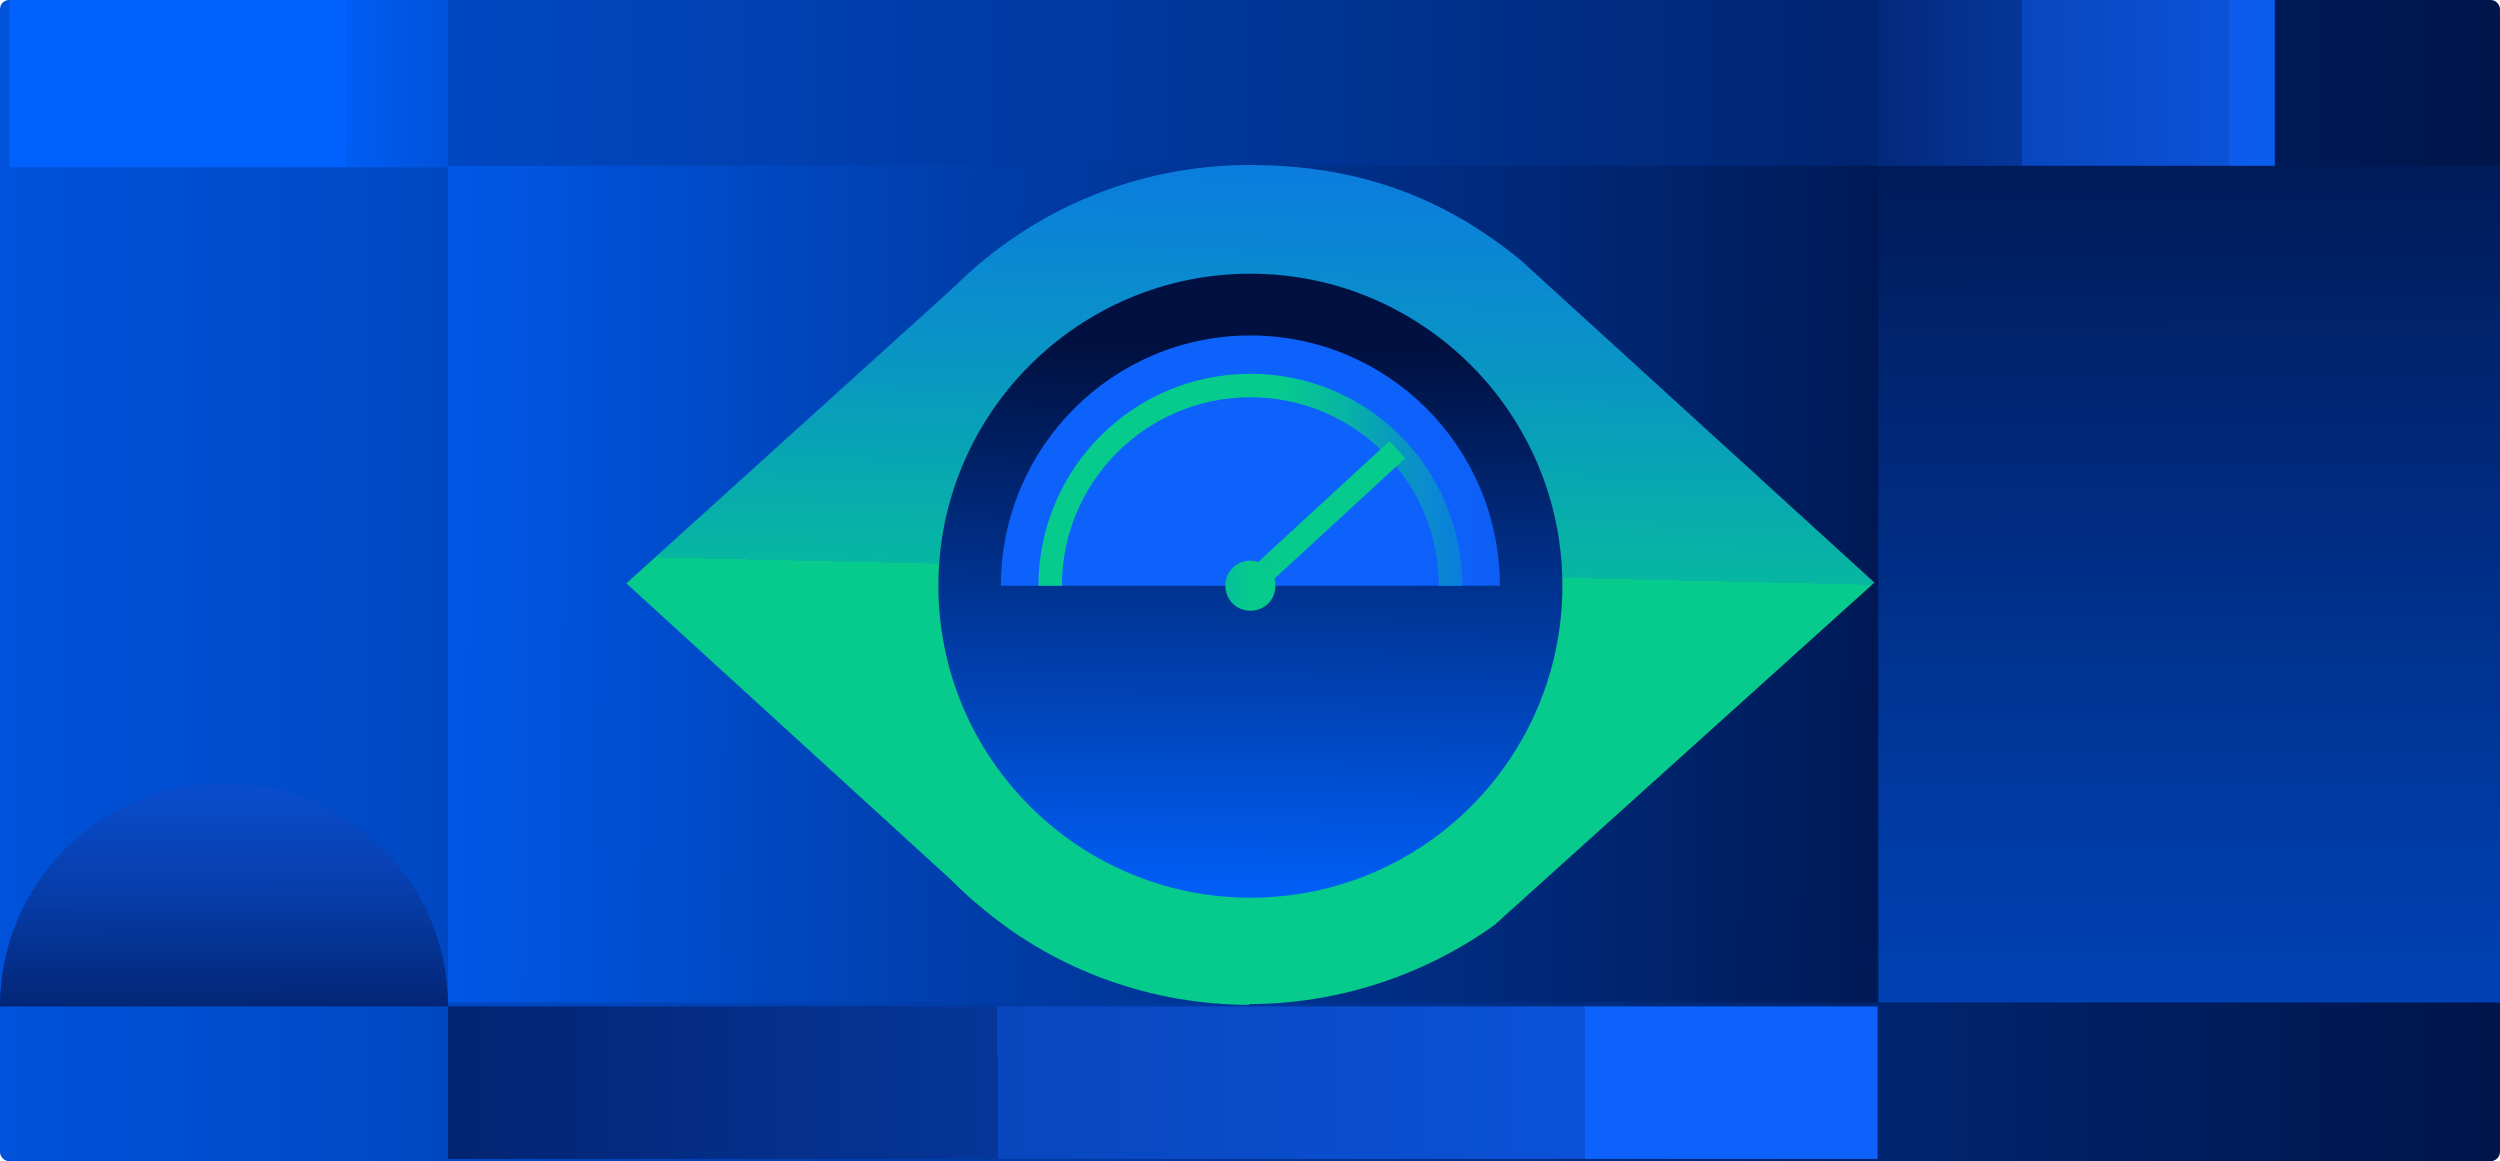 <?xml version="1.0" encoding="UTF-8"?>
<svg id="Layer_1" xmlns="http://www.w3.org/2000/svg" xmlns:xlink="http://www.w3.org/1999/xlink" version="1.1" viewBox="0 0 319.7 148.5">
  <!-- Generator: Adobe Illustrator 29.5.1, SVG Export Plug-In . SVG Version: 2.1.0 Build 141)  -->
  <defs>
    <style>
      .st0 {
        fill: url(#linear-gradient2);
      }

      .st1 {
        fill: url(#linear-gradient1);
      }

      .st2 {
        fill: url(#linear-gradient9);
      }

      .st3 {
        fill: url(#linear-gradient3);
      }

      .st4 {
        fill: url(#linear-gradient6);
      }

      .st5 {
        fill: url(#linear-gradient8);
      }

      .st6 {
        fill: url(#linear-gradient7);
      }

      .st7 {
        fill: url(#linear-gradient5);
      }

      .st8 {
        fill: url(#linear-gradient4);
      }

      .st9 {
        fill: url(#linear-gradient13);
      }

      .st10 {
        fill: url(#linear-gradient12);
      }

      .st11 {
        fill: url(#linear-gradient11);
      }

      .st12 {
        fill: url(#linear-gradient10);
      }

      .st13 {
        fill: url(#linear-gradient);
      }
    </style>
    <linearGradient id="linear-gradient" x1="-204.8" y1="74.1" x2="398.2" y2="74.1" gradientTransform="translate(0 148.3) scale(1 -1)" gradientUnits="userSpaceOnUse">
      <stop offset=".2" stop-color="#0061fd"/>
      <stop offset=".6" stop-color="#003699"/>
      <stop offset=".9" stop-color="#001141"/>
    </linearGradient>
    <linearGradient id="linear-gradient1" x1="-121.3" y1="75.3" x2="289.6" y2="73.2" gradientTransform="translate(0 148.3) scale(1 -1)" gradientUnits="userSpaceOnUse">
      <stop offset=".4" stop-color="#0061fd"/>
      <stop offset=".4" stop-color="#005df4"/>
      <stop offset=".6" stop-color="#003da8"/>
      <stop offset=".8" stop-color="#002570"/>
      <stop offset=".9" stop-color="#00164e"/>
      <stop offset=".9" stop-color="#001141"/>
    </linearGradient>
    <linearGradient id="linear-gradient2" x1="-31.6" y1="138" x2="158.3" y2="136.9" gradientTransform="translate(0 148.3) scale(1 -1)" gradientUnits="userSpaceOnUse">
      <stop offset=".4" stop-color="#0061fd"/>
      <stop offset=".4" stop-color="#005df4"/>
      <stop offset=".6" stop-color="#003da8"/>
      <stop offset=".8" stop-color="#002570"/>
      <stop offset=".9" stop-color="#00164e"/>
      <stop offset=".9" stop-color="#001141"/>
    </linearGradient>
    <linearGradient id="linear-gradient3" x1="135.4" y1="6.3" x2="350.5" y2="15.2" gradientTransform="translate(0 148.3) scale(1 -1)" gradientUnits="userSpaceOnUse">
      <stop offset=".5" stop-color="#0e62fc"/>
      <stop offset=".6" stop-color="#0c5bed"/>
      <stop offset=".6" stop-color="#0948c4"/>
      <stop offset=".7" stop-color="#0638a0"/>
      <stop offset=".7" stop-color="#042b82"/>
      <stop offset=".8" stop-color="#02216c"/>
      <stop offset=".8" stop-color="#011a5c"/>
      <stop offset=".9" stop-color="#001652"/>
      <stop offset="1" stop-color="#001550"/>
    </linearGradient>
    <linearGradient id="linear-gradient4" x1="280.6" y1="-348.1" x2="279.7" y2="209.4" gradientTransform="translate(0 148.3) scale(1 -1)" gradientUnits="userSpaceOnUse">
      <stop offset=".2" stop-color="#0061fd"/>
      <stop offset=".3" stop-color="#005ef7"/>
      <stop offset=".4" stop-color="#0057e6"/>
      <stop offset=".6" stop-color="#004bca"/>
      <stop offset=".7" stop-color="#003ba4"/>
      <stop offset=".8" stop-color="#002673"/>
      <stop offset=".9" stop-color="#001141"/>
    </linearGradient>
    <linearGradient id="linear-gradient5" x1="28.4" y1="136.5" x2="28.7" y2="-34.2" gradientTransform="translate(0 148.3) scale(1 -1)" gradientUnits="userSpaceOnUse">
      <stop offset=".3" stop-color="#0e62fc"/>
      <stop offset=".4" stop-color="#0d5df1"/>
      <stop offset=".5" stop-color="#0a51d6"/>
      <stop offset=".6" stop-color="#073daa"/>
      <stop offset=".7" stop-color="#02226d"/>
      <stop offset=".8" stop-color="#001550"/>
    </linearGradient>
    <linearGradient id="linear-gradient6" x1="470.3" y1="138.1" x2="205.6" y2="137.7" gradientTransform="translate(0 148.3) scale(1 -1)" gradientUnits="userSpaceOnUse">
      <stop offset=".5" stop-color="#0e62fc"/>
      <stop offset=".6" stop-color="#0d60f8"/>
      <stop offset=".7" stop-color="#0c5bec"/>
      <stop offset=".7" stop-color="#0b52d8"/>
      <stop offset=".8" stop-color="#0846bd"/>
      <stop offset=".8" stop-color="#06369a"/>
      <stop offset=".9" stop-color="#02236f"/>
      <stop offset=".9" stop-color="#001550"/>
    </linearGradient>
    <linearGradient id="linear-gradient7" x1="733" y1="10.8" x2="-23.8" y2="9.6" gradientTransform="translate(0 148.3) scale(1 -1)" gradientUnits="userSpaceOnUse">
      <stop offset=".5" stop-color="#0e62fc"/>
      <stop offset=".6" stop-color="#0d60f8"/>
      <stop offset=".7" stop-color="#0c5bec"/>
      <stop offset=".7" stop-color="#0b52d8"/>
      <stop offset=".8" stop-color="#0846bd"/>
      <stop offset=".8" stop-color="#06369a"/>
      <stop offset=".9" stop-color="#02236f"/>
      <stop offset=".9" stop-color="#001550"/>
    </linearGradient>
    <linearGradient id="linear-gradient8" x1="157.3" y1="-44.4" x2="162.7" y2="195" gradientTransform="translate(0 148.3) scale(1 -1)" gradientUnits="userSpaceOnUse">
      <stop offset=".5" stop-color="#06cb8d"/>
      <stop offset=".5" stop-color="#07b7a1"/>
      <stop offset=".6" stop-color="#0998c1"/>
      <stop offset=".7" stop-color="#0b80db"/>
      <stop offset=".8" stop-color="#0c6fed"/>
      <stop offset=".9" stop-color="#0d65f8"/>
      <stop offset="1" stop-color="#0e62fc"/>
    </linearGradient>
    <linearGradient id="linear-gradient9" x1="159.5" y1="31.6" x2="160.4" y2="111.5" gradientTransform="translate(0 148.3) scale(1 -1)" gradientUnits="userSpaceOnUse">
      <stop offset="0" stop-color="#0061fd"/>
      <stop offset=".9" stop-color="#001141"/>
    </linearGradient>
    <linearGradient id="linear-gradient10" x1="128" y1="89.5" x2="227.6" y2="89.5" gradientTransform="translate(0 148.3) scale(1 -1)" gradientUnits="userSpaceOnUse">
      <stop offset=".5" stop-color="#0e62fc"/>
      <stop offset=".6" stop-color="#0d60f8"/>
      <stop offset=".7" stop-color="#0c5bec"/>
      <stop offset=".7" stop-color="#0b52d8"/>
      <stop offset=".8" stop-color="#0846bd"/>
      <stop offset=".8" stop-color="#06369a"/>
      <stop offset=".9" stop-color="#02236f"/>
      <stop offset=".9" stop-color="#001550"/>
    </linearGradient>
    <linearGradient id="linear-gradient11" x1="133.9" y1="87" x2="208.3" y2="87" gradientTransform="translate(0 148.3) scale(1 -1)" gradientUnits="userSpaceOnUse">
      <stop offset=".4" stop-color="#06cb8d"/>
      <stop offset=".5" stop-color="#07b7a1"/>
      <stop offset=".6" stop-color="#0998c1"/>
      <stop offset=".7" stop-color="#0b80db"/>
      <stop offset=".8" stop-color="#0c6fed"/>
      <stop offset=".9" stop-color="#0d65f8"/>
      <stop offset="1" stop-color="#0e62fc"/>
    </linearGradient>
    <linearGradient id="linear-gradient12" x1="113.3" y1="82.2" x2="197.1" y2="82.2" gradientTransform="translate(0 148.3) scale(1 -1)" gradientUnits="userSpaceOnUse">
      <stop offset="0" stop-color="#0e62fc"/>
      <stop offset=".1" stop-color="#0d65f8"/>
      <stop offset=".2" stop-color="#0c6fed"/>
      <stop offset=".3" stop-color="#0b80db"/>
      <stop offset=".4" stop-color="#0998c1"/>
      <stop offset=".5" stop-color="#07b7a1"/>
      <stop offset=".6" stop-color="#06cb8d"/>
    </linearGradient>
    <linearGradient id="linear-gradient13" x1="129" y1="73.5" x2="180.4" y2="73.5" gradientTransform="translate(0 148.3) scale(1 -1)" gradientUnits="userSpaceOnUse">
      <stop offset="0" stop-color="#0e62fc"/>
      <stop offset=".1" stop-color="#0d65f8"/>
      <stop offset=".2" stop-color="#0c6fed"/>
      <stop offset=".3" stop-color="#0b80db"/>
      <stop offset=".4" stop-color="#0998c1"/>
      <stop offset=".5" stop-color="#07b7a1"/>
      <stop offset=".6" stop-color="#06cb8d"/>
    </linearGradient>
  </defs>
  <path class="st13" d="M318.5,0H1.2C.5,0,0,.5,0,1.2v146.1c0,.6.5,1.2,1.2,1.2h317.3c.6,0,1.2-.5,1.2-1.2V1.2c0-.6-.5-1.2-1.2-1.2Z"/>
  <path class="st1" d="M319.7,21.2H57.3v107h262.4V21.2Z"/>
  <path class="st0" d="M57.3,0H1.2v21.4h56.1V0Z"/>
  <path class="st3" d="M240.1,128.7h-37.5v19.5h37.5v-19.5Z"/>
  <path class="st8" d="M319.7,21.2h-79.5v107h79.5V21.2Z"/>
  <path class="st7" d="M57.3,128.7c0-15.8-12.8-28.6-28.6-28.6S0,112.9,0,128.7h57.3Z"/>
  <path class="st4" d="M290.9,0h-50.8v21.2h50.8V0Z"/>
  <path class="st6" d="M202.7,128.7H57.3v19.5h145.4v-19.5Z"/>
  <path class="st5" d="M159.8,128.5c-12.4,0-24.5-4.3-34-12.2-1.5-1.2-2.9-2.5-4.3-3.9l-41.4-37.8,41.9-37.9c10.1-10,23.5-15.6,37.8-15.6s25.2,4.4,34.7,12.2l45.2,41.2-48.6,43.8c-9.1,6.5-20.1,10.1-31.4,10.1Z"/>
  <path class="st2" d="M159.9,114.8c22.1,0,39.9-17.9,39.9-39.9s-17.9-39.9-39.9-39.9-39.9,17.9-39.9,39.9,17.9,39.9,39.9,39.9Z"/>
  <path class="st12" d="M128,74.9c0-17.7,14.3-32,31.9-32s31.9,14.3,31.9,32h-63.9Z"/>
  <path class="st11" d="M187,74.9h-3c0-13.3-10.8-24.1-24.1-24.1s-24.1,10.8-24.1,24.1h-3c0-14.9,12.1-27.1,27.1-27.1s27.1,12.1,27.1,27.1Z"/>
  <path class="st10" d="M177.7,56.4l-18.8,17.3,2,2.2,18.8-17.3-2-2.2Z"/>
  <path class="st9" d="M159.9,78.1c1.8,0,3.2-1.4,3.2-3.2s-1.4-3.2-3.2-3.2-3.2,1.4-3.2,3.2,1.4,3.2,3.2,3.2Z"/>
</svg>